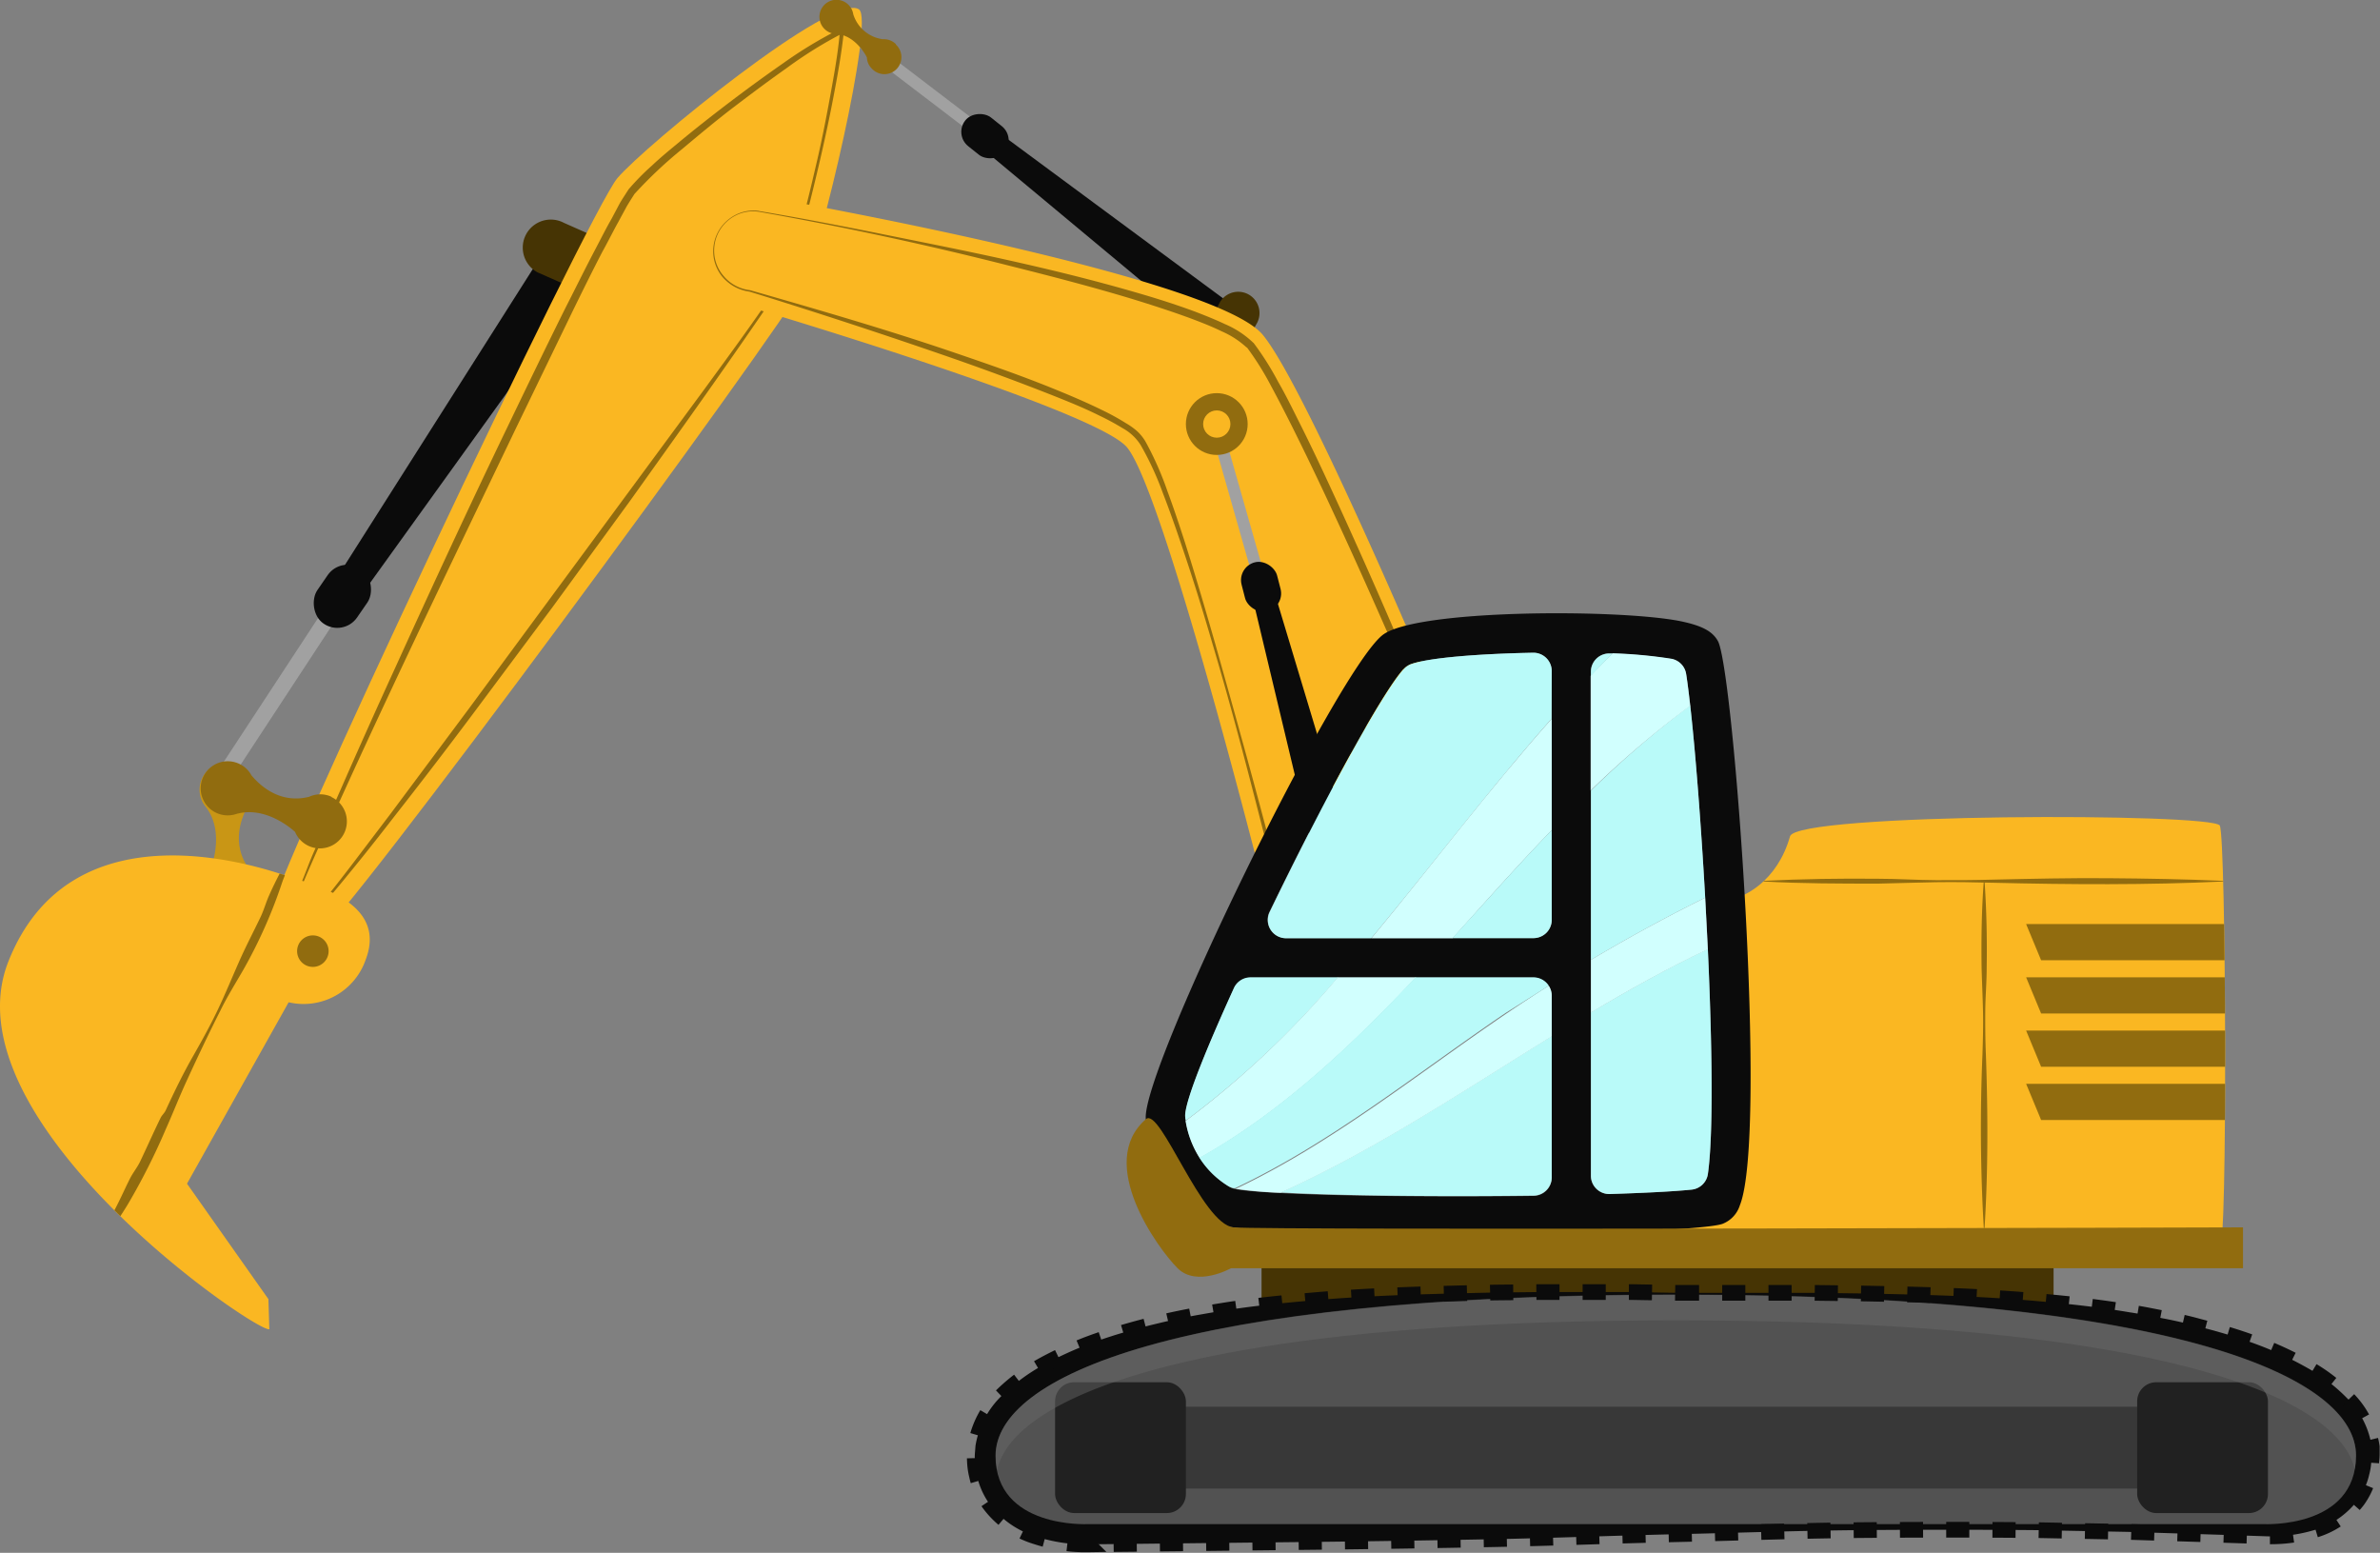 <?xml version="1.0" encoding="UTF-8"?> <svg xmlns="http://www.w3.org/2000/svg" xmlns:xlink="http://www.w3.org/1999/xlink" viewBox="0 0 303.53 198"><rect x="0" y="0" width="303.53" height="198" fill="#808080" stroke="none"/><defs><style>.cls-1,.cls-18,.cls-4,.cls-7{fill:none;}.cls-2{isolation:isolate;}.cls-3{fill:#463404;}.cls-4,.cls-7{stroke:#a1a1a1;}.cls-18,.cls-4,.cls-7{stroke-miterlimit:10;}.cls-4{stroke-width:1.52px;}.cls-5{fill:#0b0b0b;}.cls-6{fill:#c99615;}.cls-18,.cls-7{stroke-width:2px;}.cls-8{fill:#fab722;}.cls-9{fill:#916c0f;}.cls-10{clip-path:url(#clip-path);}.cls-11{fill:#b9faf9;}.cls-12{fill:#d1fffe;}.cls-13{clip-path:url(#clip-path-2);}.cls-14{fill:#525252;}.cls-15{fill:#383838;}.cls-16{fill:#212121;}.cls-17{fill:#6b6b6b;mix-blend-mode:multiply;opacity:0.44;}.cls-18{stroke:#0b0b0b;stroke-dasharray:2.95 2.95 2.95 2.95 2.95 2.95;}</style><clipPath id="clip-path"><path class="cls-1" d="M220.2,114.82c2.24-.3,6.47-2.46,8.09-8.18.81-3,54-3,54.81-1.37s1,54.88,0,53.85-69.36,0-69.36,0v-4.5l7.81-3.54"></path></clipPath><clipPath id="clip-path-2"><path class="cls-1" d="M36.81,127.8a8.38,8.38,0,0,0,9.84-5.47c2.75-7.23-6.42-9.43-9.92-10.59S9.14,102.27,1.08,122.57s31.61,47.36,33.27,46.92l-.12-3.84L23.85,150.93Z"></path></clipPath></defs><g class="cls-2"><g id="Layer_2" data-name="Layer 2"><g id="OBJECTS"><rect class="cls-3" x="160.89" y="159.14" width="101.01" height="7.55"></rect><line class="cls-4" x1="125.36" y1="17.1" x2="108.13" y2="3.96"></line><polygon class="cls-5" points="156.75 38.61 126.62 16.34 124.9 18.62 153.51 42.45 156.75 38.61"></polygon><rect class="cls-5" x="123.27" y="14.14" width="4.67" height="6.43" rx="2.34" transform="translate(217.53 -69.99) rotate(128.59)"></rect><path class="cls-3" d="M154.27,41l1.34-2.52a2.72,2.72,0,0,1,3.75-.86h0a2.72,2.72,0,0,1,.85,3.75L159,43.62Z"></path><path class="cls-6" d="M32.77,113.41a3.46,3.46,0,0,0-1.05-2.67h0c-2.38-3.36-.75-6.76-.18-7.84h0a3.44,3.44,0,1,0-5.29,0h0c2.5,3.23.64,7.81.64,7.81h0a3.45,3.45,0,1,0,5.86,2.66Z"></path><line class="cls-7" x1="43.34" y1="76.4" x2="27.71" y2="100.22"></line><polygon class="cls-5" points="68.64 33.22 42.22 74.82 45.38 76.85 73.98 37.11 68.64 33.22"></polygon><rect class="cls-5" x="40.58" y="71.81" width="6.15" height="8.45" rx="3.07" transform="translate(50.8 -11.35) rotate(34.53)"></rect><path class="cls-3" d="M72,36.25l-3.44-1.52a3.58,3.58,0,0,1-1.47-4.84h0a3.58,3.58,0,0,1,4.84-1.47L75,29.78Z"></path><path class="cls-8" d="M109.55,1.2c2,1.43-4.83,30.25-7.1,35.09s-59.82,83.12-62,83.17-5.23-.31-5.94-2.8S75.14,26.93,78.74,22.71,106.34-1.11,109.55,1.2Z"></path><path class="cls-9" d="M37.18,116.28a2.38,2.38,0,0,0,.53.29,4.21,4.21,0,0,0,.61.16,9.28,9.28,0,0,0,1.28.14l-.06,0c1.85-2.08,3.55-4.29,5.25-6.5l5.06-6.66,10-13.42L79.71,63.36l9.93-13.47c3.29-4.5,6.6-9,9.7-13.62a14.07,14.07,0,0,0,1.71-3.76c.44-1.32.82-2.66,1.18-4,.73-2.69,1.37-5.41,2-8.13s1.16-5.45,1.66-8.19,1-5.5,1.23-8.25l.39.28a52.93,52.93,0,0,0-7.14,4.43c-2.3,1.62-4.56,3.31-6.78,5S89.15,17.2,87,19a56.37,56.37,0,0,0-6.09,5.74c-.36.58-.73,1.13-1.07,1.74l-1,1.85c-.68,1.22-1.3,2.49-2,3.74-1.3,2.5-2.53,5-3.79,7.57L65.67,54.88c-4.88,10.18-9.78,20.35-14.6,30.56-2.4,5.11-4.79,10.22-7.13,15.36S39.17,111.06,37.18,116.28Zm-.1,0c.46-1.34.93-2.71,1.47-4s1-2.63,1.6-3.93q1.62-3.91,3.34-7.78,3.4-7.75,6.93-15.46c4.67-10.28,9.41-20.53,14.32-30.71,2.45-5.09,4.9-10.17,7.42-15.23,1.29-2.52,2.53-5.05,3.85-7.55.66-1.25,1.29-2.52,2-3.75L79,26c.35-.62.78-1.24,1.16-1.85a31.27,31.27,0,0,1,3-3.05c1-.95,2.13-1.88,3.22-2.78,2.17-1.81,4.4-3.56,6.65-5.27s4.54-3.38,6.87-5a54.63,54.63,0,0,1,7.29-4.39l.44-.21,0,.48c-.29,2.8-.79,5.55-1.31,8.29s-1.11,5.48-1.74,8.2-1.3,5.43-2,8.12q-.57,2-1.2,4a14.72,14.72,0,0,1-1.72,3.84C93.35,45.7,86.85,54.76,80.37,63.84L70.5,77.37l-10,13.41q-5,6.69-10.18,13.29c-1.71,2.21-3.43,4.4-5.2,6.57S41.58,115,39.66,117l0,0h0a8.13,8.13,0,0,1-1.3-.18,3.26,3.26,0,0,1-.63-.18A1.62,1.62,0,0,1,37.08,116.31Z"></path><path class="cls-8" d="M36.81,127.8a8.38,8.38,0,0,0,9.84-5.47c2.75-7.23-6.42-9.43-9.92-10.59S9.14,102.27,1.08,122.57s31.61,47.36,33.27,46.92l-.12-3.84L23.85,150.93Z"></path><path class="cls-9" d="M42.28,101.6a3.4,3.4,0,0,0-2.86,0v0c-4,1-6.55-1.8-7.35-2.73h0a3.4,3.4,0,0,0-1.55-1.47,3.45,3.45,0,1,0-.38,6.39h0c3.93-1.13,7.49,2.29,7.49,2.29h0a3.44,3.44,0,1,0,4.64-4.45Z"></path><path class="cls-8" d="M161,42.64C154.47,35,97.13,25,97.13,25a7.09,7.09,0,0,0-2.06,14s44,13,48.57,17.94S161,112.55,161,112.55l21.26-25.92S166.3,48.9,161,42.64Z"></path><line class="cls-4" x1="160.97" y1="75.06" x2="155.04" y2="54.23"></line><polygon class="cls-5" points="173.24 111.09 162.44 75.21 159.69 76.02 168.34 112.23 173.24 111.09"></polygon><rect class="cls-5" x="158.68" y="72.21" width="4.67" height="6.43" rx="2.34" transform="matrix(-0.97, 0.25, -0.25, -0.97, 335.87, 107.73)"></rect><path class="cls-9" d="M96.78,27A4.92,4.92,0,0,0,93,28a5,5,0,0,0-1.89,3.39,4.93,4.93,0,0,0,1.1,3.71A5.15,5.15,0,0,0,95.66,37h0c8.69,2.49,17.36,5,25.93,7.92,4.28,1.46,8.56,2.93,12.76,4.64,2.1.85,4.19,1.74,6.23,2.74a30.41,30.41,0,0,1,3,1.65,9.31,9.31,0,0,1,1.41,1,5.79,5.79,0,0,1,1.13,1.41,40.71,40.71,0,0,1,2.76,6.25c.79,2.13,1.5,4.27,2.2,6.43,1.37,4.31,2.64,8.65,3.89,13,2.45,8.7,4.88,17.4,7.16,26.15l-.41-.09,17.85-22-.06.41c-3.14-7.19-6.3-14.37-9.61-21.47q-2.47-5.34-5.09-10.6c-.88-1.75-1.77-3.49-2.7-5.21a37.14,37.14,0,0,0-3.06-4.9l-.15-.19,0-.22h0l.11.41a11.33,11.33,0,0,0-3.22-2.09c-1.2-.59-2.46-1.08-3.72-1.56-2.53-.94-5.11-1.77-7.71-2.57-5.19-1.57-10.46-2.93-15.73-4.25Q112.87,29.86,96.78,27Zm0-.1c5.37.91,10.71,1.93,16,3s10.68,2.13,16,3.32,10.61,2.48,15.85,4c2.62.75,5.23,1.57,7.79,2.52,1.28.49,2.56,1,3.81,1.59a12,12,0,0,1,3.57,2.34l.15.16,0,.25h0l-.11-.4A37.15,37.15,0,0,1,163,48.67c1,1.73,1.85,3.48,2.73,5.24,1.77,3.51,3.42,7.08,5.06,10.65,3.26,7.14,6.43,14.32,9.45,21.57l.1.24-.16.18L162.1,108.37l-.3.36-.11-.45c-2.22-8.75-4.47-17.5-7.05-26.16-1.26-4.34-2.6-8.65-4.06-12.92-.72-2.14-1.48-4.27-2.29-6.37a39.46,39.46,0,0,0-2.81-6.07,6.3,6.3,0,0,0-2.32-2.17A31.79,31.79,0,0,0,140.22,53c-2-1-4.1-1.84-6.19-2.67q-6.28-2.47-12.69-4.7-12.8-4.44-25.74-8.44h0a5.5,5.5,0,0,1-3.52-1.95A5.11,5.11,0,0,1,91,31.39a5.16,5.16,0,0,1,2-3.48A5.07,5.07,0,0,1,96.8,26.89Z"></path><path class="cls-8" d="M220.2,114.82c2.24-.3,6.47-2.46,8.09-8.18.81-3,54-3,54.81-1.37s1,54.88,0,53.85-69.36,0-69.36,0v-4.5l7.81-3.54"></path><g class="cls-10"><polygon class="cls-9" points="286.06 122.44 260.31 122.44 258.4 117.83 286.06 117.83 286.06 122.44"></polygon><polygon class="cls-9" points="286.06 129.23 260.31 129.23 258.4 124.62 286.06 124.62 286.06 129.23"></polygon><polygon class="cls-9" points="286.06 136.02 260.31 136.02 258.4 131.41 286.06 131.41 286.06 136.02"></polygon><polygon class="cls-9" points="286.06 142.81 260.31 142.81 258.4 138.2 286.06 138.2 286.06 142.81"></polygon></g><path class="cls-5" d="M219.1,81.76c-.69-1.28-2.09-2-4.82-2.56-7.92-1.57-33.89-1.53-38,1.81-6,4.87-30.76,55.6-30.15,61.68a16.91,16.91,0,0,0,8.56,13.21c2.11,1.12,15.29,1.57,29.26,1.57,16.11,0,33.26-.59,35.71-1.41a3.74,3.74,0,0,0,2.23-2.37C225.48,144.73,221.11,85.5,219.1,81.76Zm-39.16,2.93c2.33-.84,8.8-1.33,15.58-1.46a2.34,2.34,0,0,1,2.38,2.33v31.73a2.33,2.33,0,0,1-2.34,2.33H164a2.33,2.33,0,0,1-2.1-3.35c6.56-13.54,14.21-27.79,17.12-31A2.27,2.27,0,0,1,179.94,84.69Zm-23.23,66.59a12,12,0,0,1-5.54-8.76,2,2,0,0,1,0-.49c.23-2.18,2.74-8.43,6.2-16a2.33,2.33,0,0,1,2.13-1.37h36.07A2.34,2.34,0,0,1,197.9,127v23.16a2.34,2.34,0,0,1-2.3,2.33c-15.69.2-34.33-.09-38.19-.9A2.21,2.21,0,0,1,156.71,151.28Zm59,.41c-2.35.24-6,.42-10.42.56a2.34,2.34,0,0,1-2.41-2.34V85.65a2.33,2.33,0,0,1,2.42-2.33,59.39,59.39,0,0,1,7.87.71A2.34,2.34,0,0,1,215.05,86c1.64,10.34,4.34,52.77,2.76,63.77A2.34,2.34,0,0,1,215.73,151.69Z"></path><path class="cls-9" d="M146.16,142.69c1.82-1.57,7.12,13.42,11.16,13.81s128.74,0,128.74,0v5.21H157s-4.36,2.45-6.82,0S139.67,148.28,146.16,142.69Z"></path><path class="cls-9" d="M224.93,112.32c4.89-.25,9.77-.32,14.65-.27,2.44,0,4.88.17,7.33.18s4.88,0,7.32-.07c4.88-.11,9.77-.22,14.65-.18s9.76.12,14.65.34v.08c-4.89.23-9.77.33-14.65.34s-9.77-.06-14.65-.18c-2.44-.06-4.88-.11-7.32-.07s-4.89.13-7.33.18c-4.88,0-9.76,0-14.65-.27Z"></path><path class="cls-9" d="M253.1,112.36c.25,3.69.33,7.37.27,11.06,0,1.84-.17,3.69-.18,5.53s0,3.68.08,5.53c.26,7.37.29,14.74-.17,22.11H253a220.36,220.36,0,0,1-.17-22.11c.06-1.85.11-3.69.07-5.53s-.13-3.69-.18-5.53c-.05-3.69,0-7.37.28-11.06Z"></path><path class="cls-11" d="M197.9,85.56a2.34,2.34,0,0,0-2.38-2.33c-6.78.13-13.25.62-15.58,1.46a2.27,2.27,0,0,0-.89.6c-2.91,3.19-10.56,17.44-17.12,31a2.33,2.33,0,0,0,2.1,3.35h10.85c7.73-9.28,15-18.94,23-28Z"></path><path class="cls-12" d="M190.11,114.24c2.53-2.81,5.13-5.63,7.79-8.4V91.64c-8,9-15.29,18.7-23,28h10.35Z"></path><path class="cls-11" d="M197.9,117.29V105.84c-2.66,2.77-5.26,5.59-7.79,8.4l-4.88,5.38h10.33A2.33,2.33,0,0,0,197.9,117.29Z"></path><path class="cls-11" d="M195.6,152.45a2.34,2.34,0,0,0,2.3-2.33v-18c-11.36,7-22.54,14.51-34.59,19.93C171,152.48,184.09,152.6,195.6,152.45Z"></path><path class="cls-11" d="M170.64,124.62H159.49a2.33,2.33,0,0,0-2.13,1.37c-3.46,7.61-6,13.86-6.2,16a2,2,0,0,0,0,.49c0,.14.05.28.07.41A116.72,116.72,0,0,0,170.64,124.62Z"></path><path class="cls-12" d="M197.52,125.69q-2.73,1.74-5.42,3.56c-11.31,7.68-22.28,16.58-34.51,22.34a53.92,53.92,0,0,0,5.72.5c12.05-5.42,23.23-12.92,34.59-19.93V127A2.31,2.31,0,0,0,197.52,125.69Z"></path><path class="cls-12" d="M180.6,124.62h-10a116.72,116.72,0,0,1-19.4,18.31,12.54,12.54,0,0,0,1.8,4.74C163.37,141.85,172.25,133.48,180.6,124.62Z"></path><path class="cls-11" d="M197.52,125.69a2.32,2.32,0,0,0-2-1.07h-15c-8.35,8.86-17.23,17.23-27.56,23a11.29,11.29,0,0,0,3.67,3.61,2.21,2.21,0,0,0,.7.27l.18,0c12.23-5.76,23.2-14.66,34.51-22.34Q194.78,127.43,197.52,125.69Z"></path><path class="cls-11" d="M202.9,149.91a2.34,2.34,0,0,0,2.41,2.34c4.4-.14,8.07-.32,10.42-.56a2.34,2.34,0,0,0,2.08-2c.72-5,.55-16.59,0-28.67-5.09,2.4-10,5.15-14.91,8.07Z"></path><path class="cls-11" d="M202.9,100.81v21.58q7.13-4.24,14.57-7.93c-.54-9.54-1.25-18.69-1.91-24.51A123.52,123.52,0,0,0,202.9,100.81Z"></path><path class="cls-12" d="M215.56,90c-.18-1.6-.35-3-.51-4A2.34,2.34,0,0,0,213.19,84a60.28,60.28,0,0,0-7.52-.7c-.66.66-1.32,1.32-2,2-.28.29-.54.58-.81.87v14.63A123.52,123.52,0,0,1,215.56,90Z"></path><path class="cls-11" d="M205.67,83.33h-.35a2.33,2.33,0,0,0-2.42,2.33v.53c.27-.29.53-.58.81-.87C204.35,84.65,205,84,205.67,83.33Z"></path><path class="cls-12" d="M202.9,129.12c4.88-2.92,9.82-5.67,14.91-8.07-.11-2.19-.22-4.4-.34-6.59q-7.44,3.69-14.57,7.93Z"></path><g class="cls-13"><path class="cls-9" d="M37.79,107.84a5.89,5.89,0,0,1-.55,2A14.49,14.49,0,0,0,36,112.47a62.65,62.65,0,0,1-4.94,11.14c-1,1.74-2.07,3.44-2.95,5.24-1.52,3-2.94,6-4.34,9.05-.92,2-1.73,4.09-2.64,6.11a83.19,83.19,0,0,1-4.86,9.61c-1.45,2.38-3.12,4.65-4.67,7-.22.33-.39.68-.6,1a5.26,5.26,0,0,1-.42.57c-.1.11-.24.21-.25.18a1.92,1.92,0,0,1,.11-.41,2.05,2.05,0,0,1,.19-.4c1.11-2.33,2.44-4.54,3.71-6.78.82-1.45,1.48-3,2.23-4.49.38-.75.93-1.42,1.3-2.18.88-1.85,1.71-3.73,2.61-5.57.17-.35.51-.62.67-1,1.11-2.4,2.26-4.77,3.58-7.06,1.08-1.9,2.13-3.81,3.07-5.78s1.82-4.12,2.73-6.17,1.81-3.73,2.7-5.6c.43-.9.69-1.87,1.1-2.78.6-1.35,1.27-2.67,2-4,.29-.53.59-1.06.92-1.57C37.39,108.4,37.57,108.19,37.79,107.84Z"></path><circle class="cls-9" cx="39.9" cy="121.28" r="2.01"></circle></g><path class="cls-9" d="M114.27,5.64A2.18,2.18,0,0,0,112.58,5h0a4.59,4.59,0,0,1-3.76-3.18h0a2.17,2.17,0,1,0-3.67,1.87,2.14,2.14,0,0,0,1.48.63h0c2.56.17,3.93,3,3.93,3h0a2.07,2.07,0,0,0,.62,1.42,2.17,2.17,0,1,0,3.07-3.06Z"></path><circle class="cls-9" cx="155.18" cy="54.07" r="3.94"></circle><circle class="cls-8" cx="155.18" cy="54.07" r="1.74"></circle><path class="cls-5" d="M213.74,164.85h5.77c1.93,0,3.85,0,5.78,0l5.78,0,5.78.07c7.71.14,15.44.31,23.17,1,3.86.34,7.73.76,11.57,1.41,1,.15,1.93.32,2.89.51s1.92.36,2.88.57,1.91.43,2.86.69,1.91.49,2.85.77c1.9.54,3.79,1.17,5.65,1.9a45.1,45.1,0,0,1,5.49,2.62,22.09,22.09,0,0,1,5.07,3.84,11,11,0,0,1,3.2,6.25l0,.95a6.4,6.4,0,0,1-.06.88,8,8,0,0,1-.27,1.73,9,9,0,0,1-1.51,3.3,10.72,10.72,0,0,1-5.67,3.81,19.29,19.29,0,0,1-6.29.73l-5.77-.19-11.53-.36-11.53-.22c-7.69-.07-15.39-.07-23.08,0s-15.39.35-23.08.52-15.38.48-23.07.63-15.38.27-23.07.35l-23.06.25-5.77.06a20.09,20.09,0,0,1-6.59-1,11.61,11.61,0,0,1-6-4.24,9.84,9.84,0,0,1-1.55-3.57,9.13,9.13,0,0,1-.25-1.84,7.08,7.08,0,0,1,0-.93l.08-1a11.43,11.43,0,0,1,3.46-6.48,24.19,24.19,0,0,1,5.22-3.83,48.57,48.57,0,0,1,5.55-2.57c1.88-.71,3.78-1.32,5.69-1.85.95-.27,1.91-.52,2.87-.75s1.91-.46,2.87-.66,1.92-.39,2.89-.56,1.92-.34,2.89-.49c3.85-.63,7.73-1,11.59-1.34,7.73-.67,15.47-.83,23.18-1l5.78-.06,5.78,0c1.92,0,3.85,0,5.77,0Zm0,.5a275.9,275.9,0,0,0-45.88,3.82,171.6,171.6,0,0,0-22.13,5.15,53.84,53.84,0,0,0-10.09,4.27,18.82,18.82,0,0,0-4,3,6.25,6.25,0,0,0-1.91,3.49c0,.15,0,.29,0,.43a4.87,4.87,0,0,0,0,.51,4.05,4.05,0,0,0,.12,1,4.31,4.31,0,0,0,.72,1.68,6.36,6.36,0,0,0,3.3,2.25,14.85,14.85,0,0,0,4.77.69l5.78,0,23.11.26c7.7.08,15.4.17,23.1.34s15.41.43,23.11.64,15.39.45,23.09.52,15.39.11,23.09,0l11.55-.22L283,193l5.78-.19a15.71,15.71,0,0,0,5.08-.93,7.18,7.18,0,0,0,3.62-2.67,5.24,5.24,0,0,0,.76-2,5,5,0,0,0,.1-1.11c0-.19,0-.39,0-.56l0-.49a6.92,6.92,0,0,0-2.18-3.73,21.54,21.54,0,0,0-4.17-3,56.2,56.2,0,0,0-10.2-4.17,176.22,176.22,0,0,0-22.18-5A271.65,271.65,0,0,0,213.74,165.35Z"></path><path class="cls-14" d="M213.74,165.1c64,0,86.73,10.55,86.73,20.5,0,9.34-11.75,8.74-11.75,8.74h-150s-11.76.6-11.76-8.74C127,175.65,149.75,165.1,213.74,165.1Z"></path><rect class="cls-15" x="146.15" y="179.37" width="132.89" height="10.44"></rect><rect class="cls-16" x="134.56" y="176.25" width="16.68" height="16.68" rx="2.43"></rect><rect class="cls-16" x="272.56" y="176.25" width="16.68" height="16.68" rx="2.43"></rect><path class="cls-17" d="M213.74,168.36c60.86,0,84.41,9.55,86.57,19a10.13,10.13,0,0,0,.16-1.8c0-9.95-22.74-20.5-86.73-20.5S127,175.65,127,185.6a9.25,9.25,0,0,0,.17,1.8C129.33,177.91,152.88,168.36,213.74,168.36Z"></path><path class="cls-18" d="M213.74,164.85h5.77c1.93,0,3.85,0,5.78,0l5.78,0,5.78.07c7.71.14,15.44.31,23.17,1,3.86.34,7.73.76,11.57,1.41,1,.15,1.93.32,2.89.51s1.92.36,2.88.57,1.91.43,2.86.69,1.91.49,2.85.77c1.9.54,3.79,1.17,5.65,1.9a45.1,45.1,0,0,1,5.49,2.62,22.09,22.09,0,0,1,5.07,3.84,11,11,0,0,1,3.2,6.25l0,.95a6.4,6.4,0,0,1-.06.88,8,8,0,0,1-.27,1.73,9,9,0,0,1-1.51,3.3,10.72,10.72,0,0,1-5.67,3.81,19.29,19.29,0,0,1-6.29.73l-5.77-.19-11.53-.36-11.53-.22c-7.69-.07-15.39-.07-23.08,0s-15.39.35-23.08.52-15.38.48-23.07.63-15.38.27-23.07.35l-23.06.25-5.77.06a20.09,20.09,0,0,1-6.59-1,11.61,11.61,0,0,1-6-4.24,9.84,9.84,0,0,1-1.55-3.57,9.13,9.13,0,0,1-.25-1.84,7.08,7.08,0,0,1,0-.93l.08-1a11.43,11.43,0,0,1,3.46-6.48,24.19,24.19,0,0,1,5.22-3.83,48.57,48.57,0,0,1,5.55-2.57c1.88-.71,3.78-1.32,5.69-1.85.95-.27,1.91-.52,2.87-.75s1.91-.46,2.87-.66,1.92-.39,2.89-.56,1.92-.34,2.89-.49c3.85-.63,7.73-1,11.59-1.34,7.73-.67,15.47-.83,23.18-1l5.78-.06,5.78,0c1.92,0,3.85,0,5.77,0Z"></path></g></g></g></svg> 